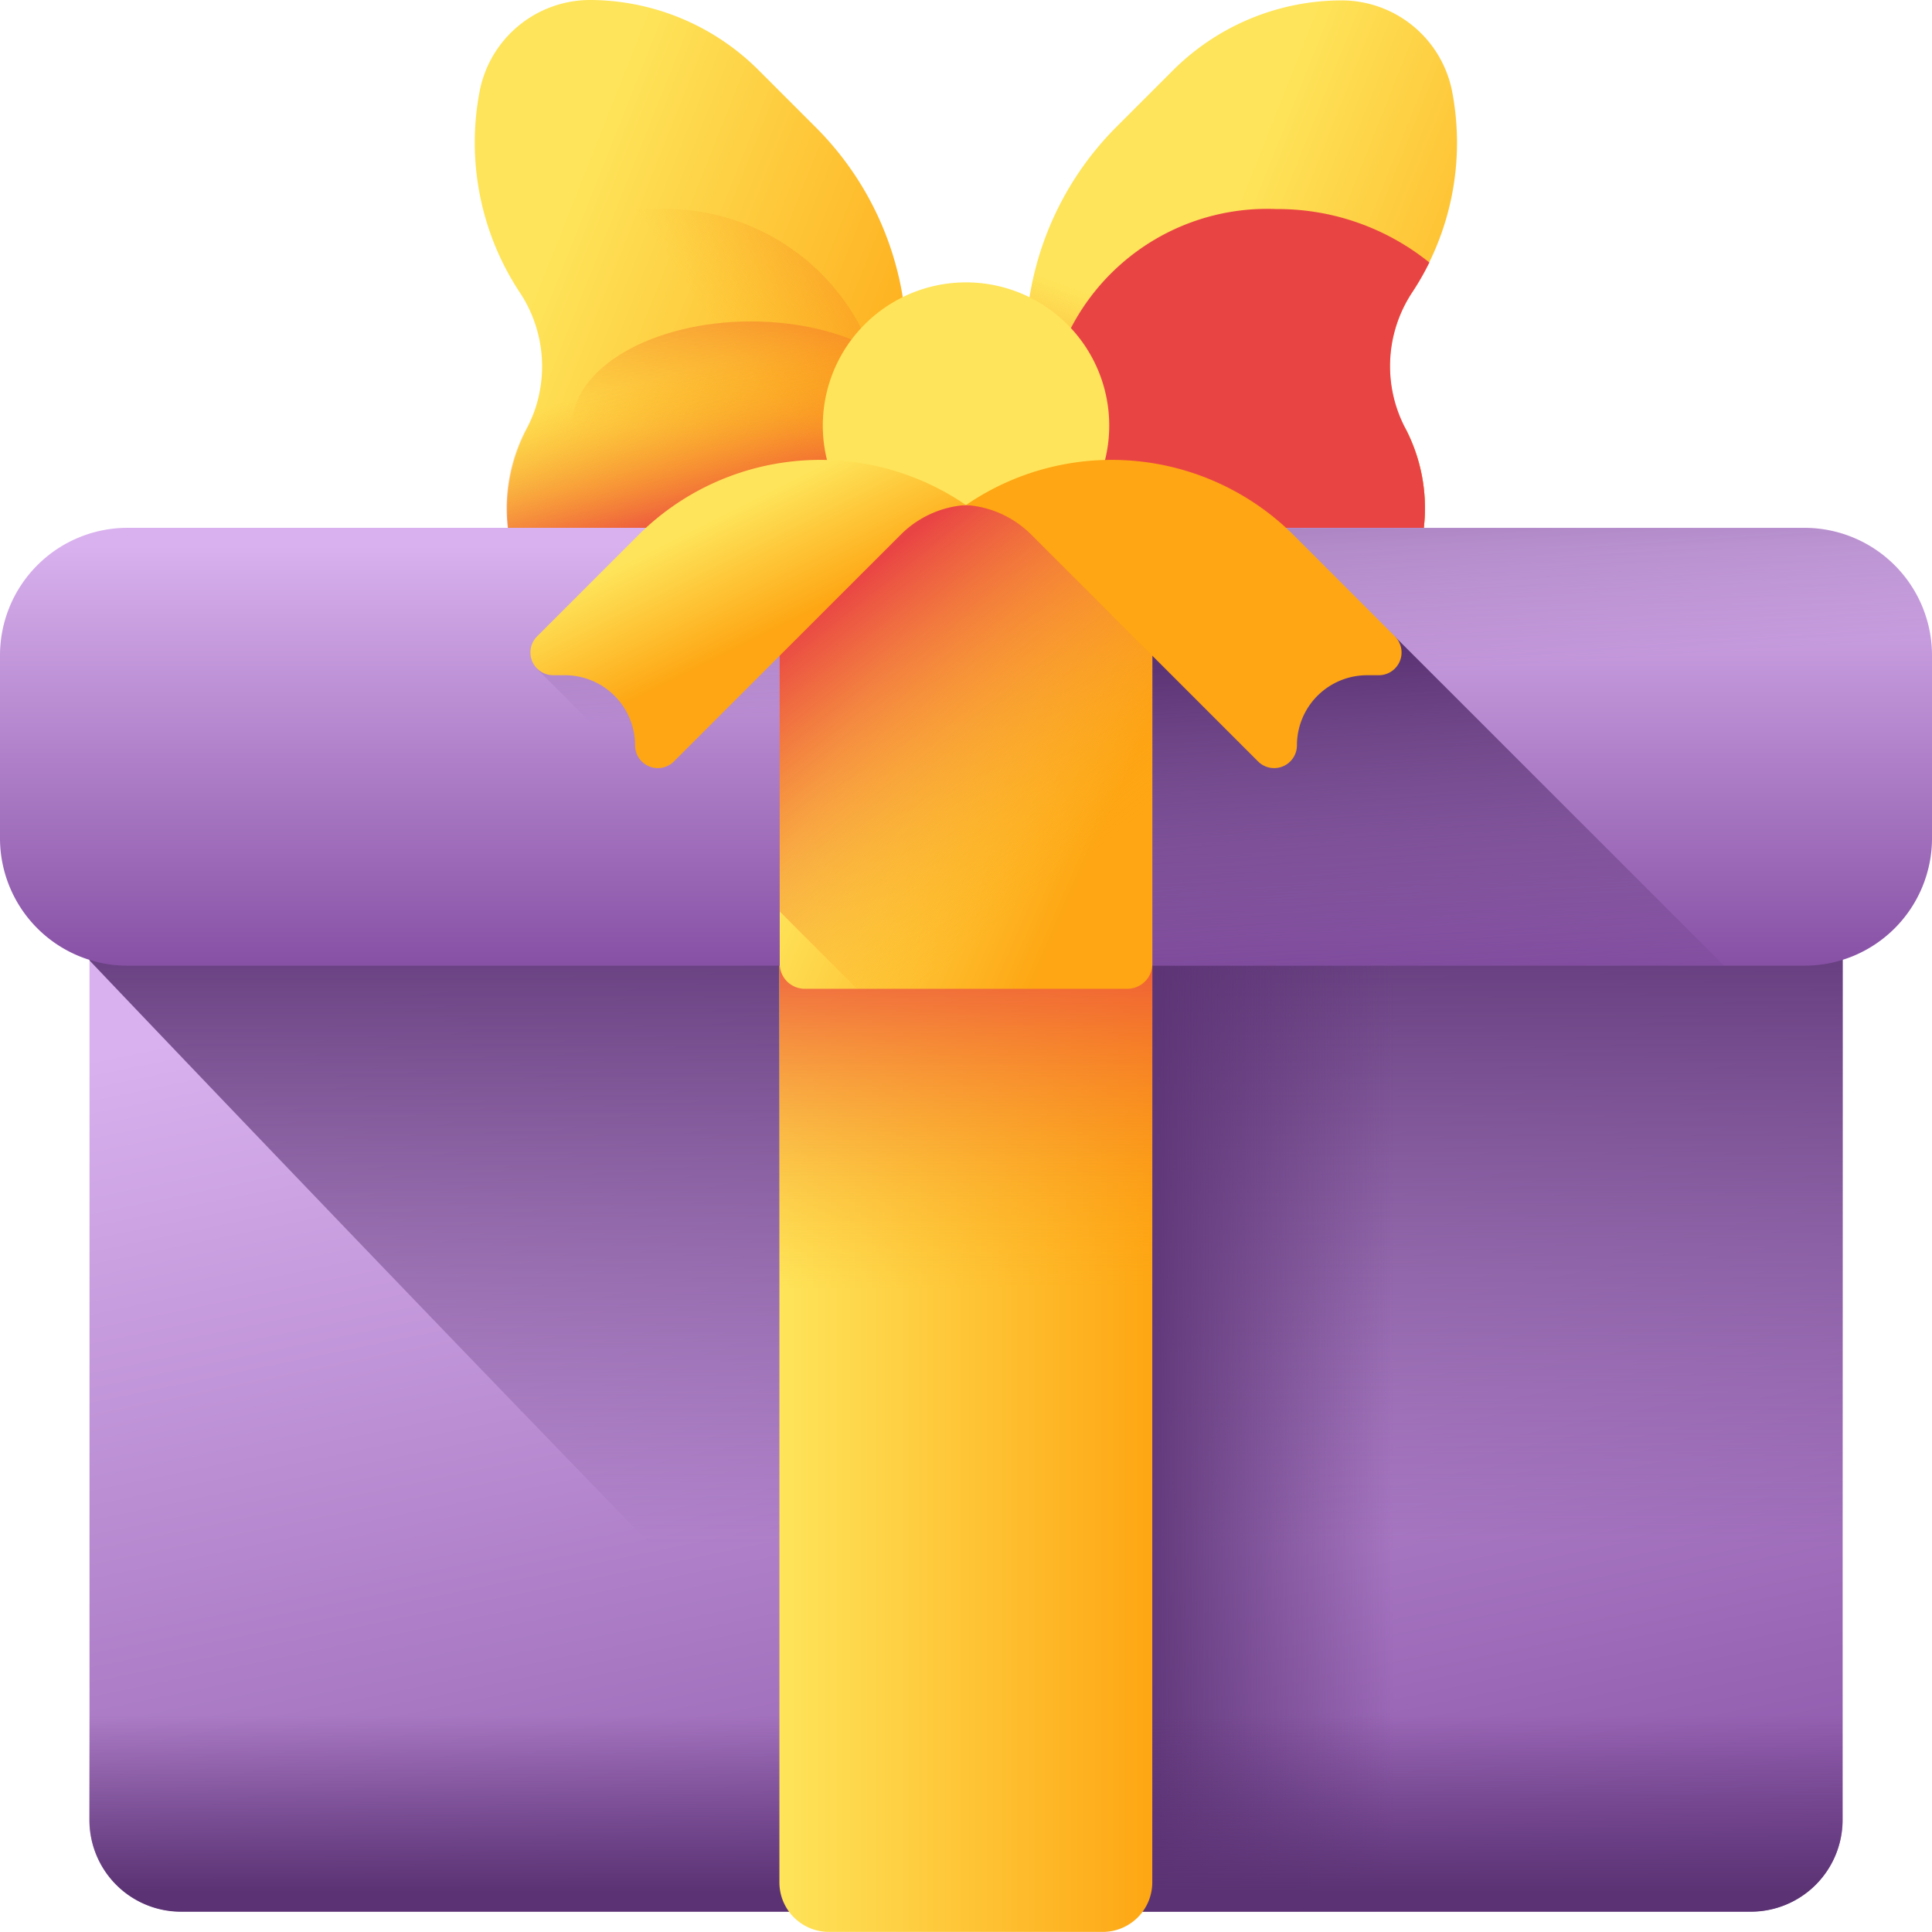 <svg id="icon_promotii" xmlns="http://www.w3.org/2000/svg" xmlns:xlink="http://www.w3.org/1999/xlink" width="24" height="24" viewBox="0 0 24 24">
  <defs>
    <linearGradient id="linear-gradient" x1="0.167" y1="0.378" x2="0.941" y2="0.864" gradientUnits="objectBoundingBox">
      <stop offset="0" stop-color="#fee45a"/>
      <stop offset="1" stop-color="#fea613"/>
    </linearGradient>
    <linearGradient id="linear-gradient-2" x1="0.473" y1="0.27" x2="0.559" y2="0.63" gradientUnits="objectBoundingBox">
      <stop offset="0" stop-color="#fea613" stop-opacity="0"/>
      <stop offset="1" stop-color="#e94444"/>
    </linearGradient>
    <linearGradient id="linear-gradient-3" x1="0.605" y1="0.346" x2="1.36" y2="-0.221" xlink:href="#linear-gradient-2"/>
    <linearGradient id="linear-gradient-4" x1="0.493" y1="0.566" x2="0.622" y2="-0.576" xlink:href="#linear-gradient-2"/>
    <linearGradient id="linear-gradient-5" x1="0.43" y1="0.391" x2="1.126" y2="0.828" xlink:href="#linear-gradient"/>
    <linearGradient id="linear-gradient-6" x1="0.556" y1="0.229" x2="0.432" y2="0.6" xlink:href="#linear-gradient-2"/>
    <linearGradient id="linear-gradient-7" x1="-23.162" y1="0.346" x2="-22.407" y2="-0.221" xlink:href="#linear-gradient-2"/>
    <linearGradient id="linear-gradient-8" x1="-24.671" y1="0.566" x2="-24.542" y2="-0.576" xlink:href="#linear-gradient-2"/>
    <linearGradient id="linear-gradient-9" x1="11.379" y1="7.7" x2="11.421" y2="8.505" xlink:href="#linear-gradient"/>
    <linearGradient id="linear-gradient-10" x1="0.385" y1="0.132" x2="0.705" y2="1.156" gradientUnits="objectBoundingBox">
      <stop offset="0" stop-color="#d9b1ee"/>
      <stop offset="1" stop-color="#814aa0"/>
    </linearGradient>
    <linearGradient id="linear-gradient-11" x1="0.5" y1="0.675" x2="0.5" y2="0.099" gradientUnits="objectBoundingBox">
      <stop offset="0" stop-color="#5b3374" stop-opacity="0"/>
      <stop offset="1" stop-color="#5b3374"/>
    </linearGradient>
    <linearGradient id="linear-gradient-12" x1="0.735" y1="0.5" x2="0.27" y2="0.5" xlink:href="#linear-gradient-11"/>
    <linearGradient id="linear-gradient-13" y1="0.573" y2="0.956" xlink:href="#linear-gradient-11"/>
    <linearGradient id="linear-gradient-14" x1="0" y1="0.5" x2="1" y2="0.5" xlink:href="#linear-gradient"/>
    <linearGradient id="linear-gradient-15" x1="0.5" y1="0.455" x2="0.5" y2="0.124" xlink:href="#linear-gradient-2"/>
    <linearGradient id="linear-gradient-16" x1="0.5" y1="0.04" x2="0.5" y2="1.07" xlink:href="#linear-gradient-10"/>
    <linearGradient id="linear-gradient-17" x1="0.518" y1="0.35" x2="0.323" y2="-0.593" xlink:href="#linear-gradient-11"/>
    <linearGradient id="linear-gradient-19" x1="0.524" y1="1.169" x2="0.369" y2="0.064" xlink:href="#linear-gradient-11"/>
    <linearGradient id="linear-gradient-20" x1="0.244" y1="0.355" x2="0.853" y2="0.7" xlink:href="#linear-gradient"/>
    <linearGradient id="linear-gradient-21" x1="0.717" y1="0.794" x2="0.29" y2="0.097" xlink:href="#linear-gradient-2"/>
    <linearGradient id="linear-gradient-22" x1="0.376" y1="0.225" x2="0.593" y2="0.532" xlink:href="#linear-gradient"/>
    <linearGradient id="linear-gradient-23" x1="-1.792" y1="0.225" x2="-1.574" y2="0.532" xlink:href="#linear-gradient"/>
  </defs>
  <g id="Group_32680" data-name="Group 32680" transform="translate(5.893)">
    <g id="Group_32678" data-name="Group 32678">
      <g id="Group_32675" data-name="Group 32675">
        <path id="Path_57046" data-name="Path 57046" d="M130.6,4.3V5.919a1.626,1.626,0,0,1-.924,1.466L127.5,8.426a1.24,1.24,0,0,1-1.77-1l-.084-.915a2.138,2.138,0,0,1,.235-1.189,1.662,1.662,0,0,0-.088-1.689,3.379,3.379,0,0,1-.5-2.492A1.4,1.4,0,0,1,126.659,0h0a2.974,2.974,0,0,1,2.1.871l.7.7A3.853,3.853,0,0,1,130.6,4.3Z" transform="translate(-125.229)" fill="url(#linear-gradient)"/>
      </g>
      <path id="Path_57047" data-name="Path 57047" d="M136.325,66.67h-4.9a3.415,3.415,0,0,0,.27.492,1.661,1.661,0,0,1,.088,1.688,2.141,2.141,0,0,0-.235,1.189l.084.915a1.24,1.24,0,0,0,1.769,1l2.174-1.04a1.625,1.625,0,0,0,.924-1.466v-1.62a3.844,3.844,0,0,0-.18-1.161Z" transform="translate(-131.138 -63.533)" fill="url(#linear-gradient-2)"/>
      <path id="Path_57048" data-name="Path 57048" d="M137.445,57.807a2.747,2.747,0,0,0-2.859-2.62,3,3,0,0,0-1.9.664,3.41,3.41,0,0,0,.211.368,1.662,1.662,0,0,1,.088,1.689,2.138,2.138,0,0,0-.235,1.189l.071.769a3.013,3.013,0,0,0,1.766.561,2.747,2.747,0,0,0,2.859-2.62Z" transform="translate(-132.335 -52.59)" fill="url(#linear-gradient-3)"/>
      <ellipse id="Ellipse_729" data-name="Ellipse 729" cx="2.22" cy="1.292" rx="2.22" ry="1.292" transform="translate(1.215 3.993)" fill="url(#linear-gradient-4)"/>
      <g id="Group_32676" data-name="Group 32676" transform="translate(6.848)">
        <path id="Path_57049" data-name="Path 57049" d="M275.457,5.318a2.13,2.13,0,0,1,.235,1.189l-.084.915a1.239,1.239,0,0,1-1.77,1l-2.173-1.04a1.625,1.625,0,0,1-.924-1.466V4.3a3.852,3.852,0,0,1,1.128-2.724l.7-.7a2.973,2.973,0,0,1,2.1-.871,1.4,1.4,0,0,1,1.371,1.137,3.376,3.376,0,0,1-.5,2.492,1.664,1.664,0,0,0-.088,1.684Z" transform="translate(-270.741)" fill="url(#linear-gradient-5)"/>
      </g>
      <path id="Path_57050" data-name="Path 57050" d="M275.545,67.162a3.414,3.414,0,0,0,.27-.492H270.92a3.845,3.845,0,0,0-.18,1.162v1.62a1.625,1.625,0,0,0,.924,1.466l2.174,1.04a1.24,1.24,0,0,0,1.77-1l.084-.915a2.128,2.128,0,0,0-.235-1.189,1.664,1.664,0,0,1,.088-1.692Z" transform="translate(-263.892 -63.533)" fill="url(#linear-gradient-6)"/>
      <g id="Group_32677" data-name="Group 32677" transform="translate(6.56 2.597)">
        <path id="Path_57051" data-name="Path 57051" d="M276.177,57.807a2.747,2.747,0,0,1,2.859-2.62,3,3,0,0,1,1.9.664,3.4,3.4,0,0,1-.211.368,1.662,1.662,0,0,0-.088,1.689,2.138,2.138,0,0,1,.235,1.189l-.071.769a3.013,3.013,0,0,1-1.766.561,2.747,2.747,0,0,1-2.859-2.62Z" transform="translate(-275.633 -55.187)" fill="url(#linear-gradient-7)"/>
        <ellipse id="Ellipse_730" data-name="Ellipse 730" cx="2.22" cy="1.292" rx="2.22" ry="1.292" transform="translate(0 1.396)" fill="url(#linear-gradient-8)"/>
      </g>
    </g>
    <g id="Group_32679" data-name="Group 32679" transform="translate(4.328 3.507)">
      <path id="Path_57052" data-name="Path 57052" d="M220.75,76.269a1.779,1.779,0,1,1-1.8-1.753,1.779,1.779,0,0,1,1.8,1.753Z" transform="translate(-217.192 -74.515)" fill="url(#linear-gradient-9)"/>
    </g>
  </g>
  <g id="Group_32681" data-name="Group 32681" transform="translate(0 6.274)">
    <path id="Path_57053" data-name="Path 57053" d="M44.221,218h-19.5a1.139,1.139,0,0,1-1.139-1.139V204.986a1.139,1.139,0,0,1,1.139-1.139h19.5a1.139,1.139,0,0,1,1.139,1.139v11.878A1.139,1.139,0,0,1,44.221,218Z" transform="translate(-22.47 -200.529)" fill="url(#linear-gradient-10)"/>
    <path id="Path_57054" data-name="Path 57054" d="M44.221,203.848h-19.5a1.139,1.139,0,0,0-1.139,1.139v1.2S29.99,212.931,35.013,218h9.209a1.139,1.139,0,0,0,1.139-1.139V204.987a1.139,1.139,0,0,0-1.14-1.139Z" transform="translate(-22.47 -200.53)" fill="url(#linear-gradient-11)"/>
    <path id="Path_57055" data-name="Path 57055" d="M255,203.848h7.231V218H255Z" transform="translate(-243 -200.53)" fill="url(#linear-gradient-12)"/>
    <path id="Path_57056" data-name="Path 57056" d="M23.58,383v4.586a1.139,1.139,0,0,0,1.139,1.139h19.5a1.139,1.139,0,0,0,1.139-1.139V383Z" transform="translate(-22.47 -371.251)" fill="url(#linear-gradient-13)"/>
    <path id="Path_57057" data-name="Path 57057" d="M209.825,218.255h-3.4a.616.616,0,0,1-.616-.616V204.464a.616.616,0,0,1,.616-.616h3.4a.616.616,0,0,1,.616.616v13.175a.616.616,0,0,1-.616.616Z" transform="translate(-196.127 -200.53)" fill="url(#linear-gradient-14)"/>
    <path id="Path_57058" data-name="Path 57058" d="M205.812,204.464v10.63c.967.992,1.935,1.979,2.857,2.91h1.652a.613.613,0,0,0,.121-.365V204.464a.616.616,0,0,0-.616-.616h-3.4a.616.616,0,0,0-.614.616Z" transform="translate(-196.127 -200.53)" fill="url(#linear-gradient-15)"/>
    <path id="Path_57059" data-name="Path 57059" d="M22.416,144.8H1.584A1.584,1.584,0,0,1,0,143.22v-2.275a1.584,1.584,0,0,1,1.584-1.584H22.416A1.584,1.584,0,0,1,24,140.946v2.275a1.584,1.584,0,0,1-1.584,1.579Z" transform="translate(0 -139.078)" fill="url(#linear-gradient-16)"/>
    <path id="Path_57060" data-name="Path 57060" d="M157.474,139.362h-14l-1.749,1.749,3.693,3.693h12.054a1.584,1.584,0,0,0,1.584-1.584v-2.275A1.584,1.584,0,0,0,157.474,139.362Z" transform="translate(-135.057 -139.078)" fill="url(#linear-gradient-17)"/>
    <path id="Path_57061" data-name="Path 57061" d="M255,139.362h7.231V144.8H255Z" transform="translate(-243 -139.078)" fill="url(#linear-gradient-12)"/>
    <path id="Path_57062" data-name="Path 57062" d="M264.42,172.151H255V168.06h5.328Z" transform="translate(-243 -166.426)" fill="url(#linear-gradient-19)"/>
    <path id="Path_57063" data-name="Path 57063" d="M210.13,139.34h-4.007a.311.311,0,0,1-.311-.311v-5.387a.311.311,0,0,1,.311-.311h4.007a.311.311,0,0,1,.311.311v5.387a.311.311,0,0,1-.311.311Z" transform="translate(-196.126 -133.331)" fill="url(#linear-gradient-20)"/>
    <path id="Path_57064" data-name="Path 57064" d="M210.44,133.641v5.387a.311.311,0,0,1-.311.311h-3.358l-.961-.961v-4.737a.257.257,0,0,1,0-.027.311.311,0,0,1,.31-.284h4.008a.311.311,0,0,1,.31.284A.262.262,0,0,1,210.44,133.641Z" transform="translate(-196.125 -133.33)" fill="url(#linear-gradient-21)"/>
  </g>
  <g id="Group_32682" data-name="Group 32682" transform="translate(6.588 5.715)">
    <path id="Path_57065" data-name="Path 57065" d="M145.413,122l-.037-.025a3.2,3.2,0,0,0-4.035.4l-1.256,1.256a.283.283,0,0,0,.2.483h.146a.871.871,0,0,1,.871.871.283.283,0,0,0,.483.2l2.822-2.822a1.26,1.26,0,0,1,.806-.363Z" transform="translate(-140.001 -121.441)" fill="url(#linear-gradient-22)"/>
    <path id="Path_57066" data-name="Path 57066" d="M255,122l.037-.025a3.2,3.2,0,0,1,4.035.4l1.256,1.256a.283.283,0,0,1-.2.483h-.146a.871.871,0,0,0-.871.871.283.283,0,0,1-.483.2l-2.822-2.822A1.26,1.26,0,0,0,255,122Z" transform="translate(-249.588 -121.441)" fill="url(#linear-gradient-23)"/>
  </g>
</svg>
